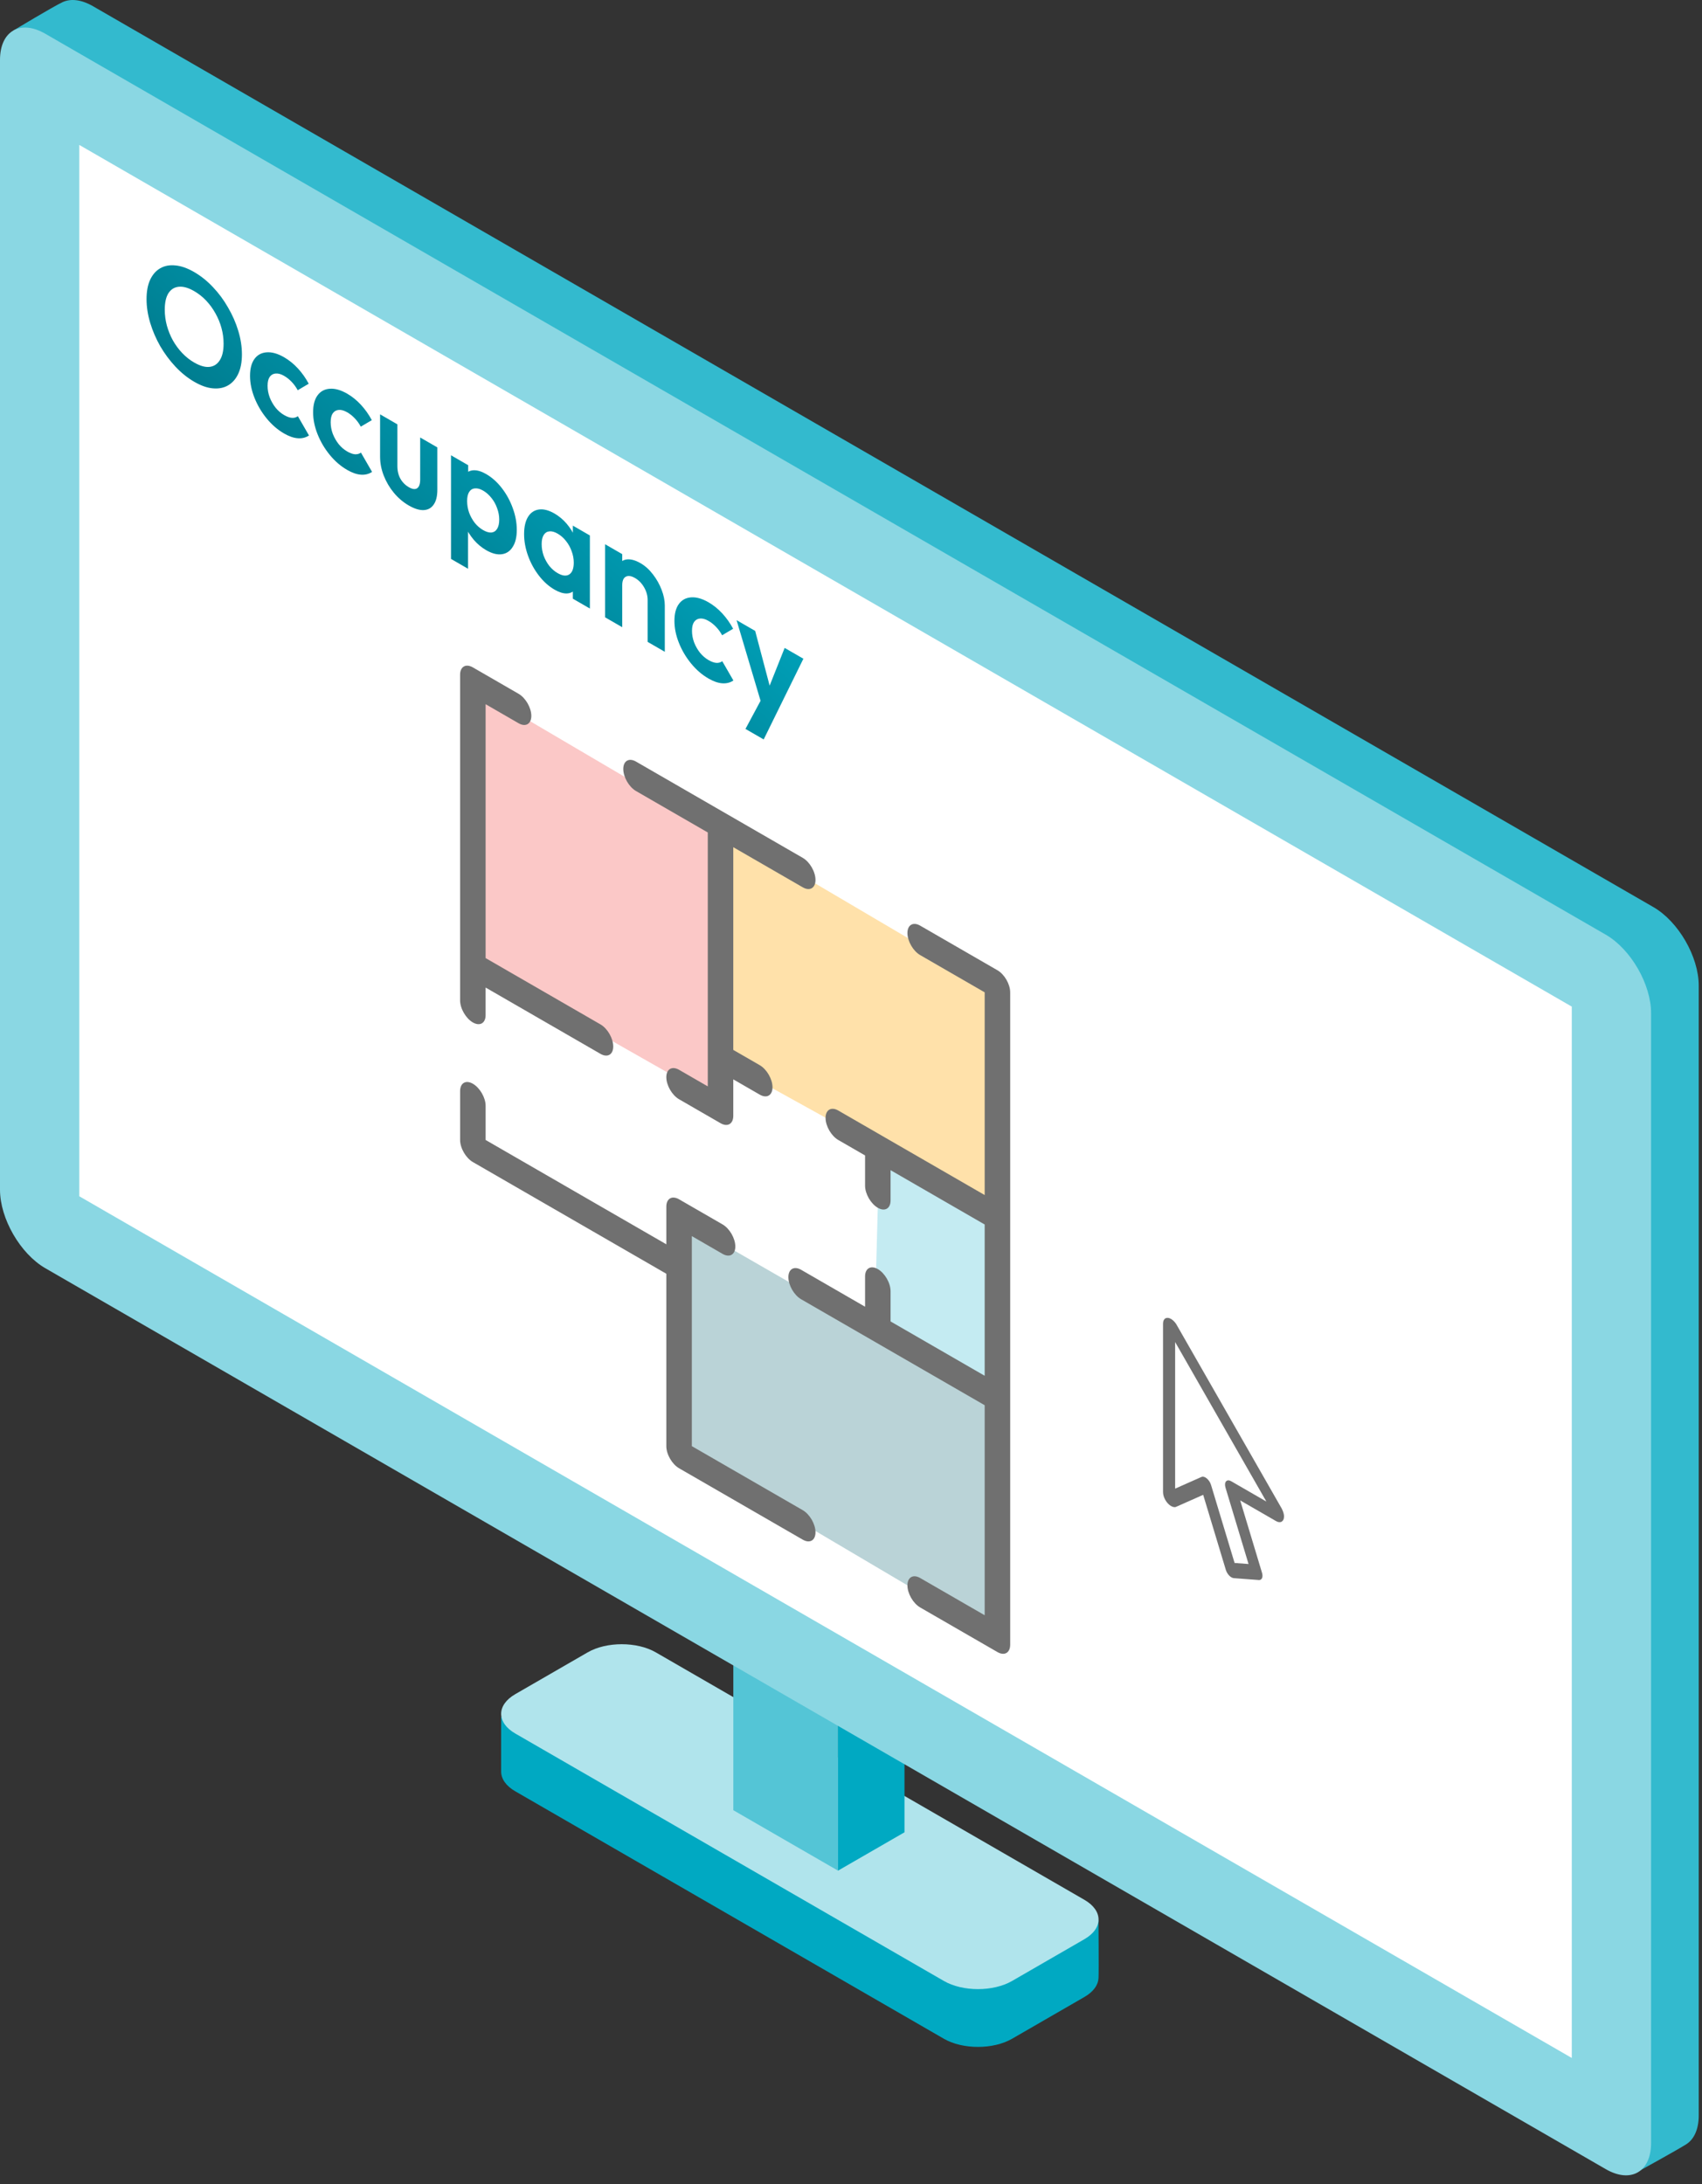 <svg width="180" height="231" viewBox="0 0 180 231" fill="none" xmlns="http://www.w3.org/2000/svg">
<rect x="0" y="0" width="180" height="231" fill="#333333" stroke="none"/>
<path d="M9.831 0.655L174.862 95.935C177.509 97.463 179.654 101.179 179.654 104.235V223.723C179.654 225.192 179.159 226.24 178.35 226.764C177.476 227.33 172.846 229.878 172.846 229.878L14.755 128.372C12.108 126.844 9.962 123.128 9.962 120.072L1.424 3.225C1.424 3.225 5.653 0.671 6.63 0.222C7.478 -0.168 8.6 -0.056 9.831 0.655Z" fill="#33BACE"/>
<path d="M69.357 179.209L116.174 203.091C116.174 203.091 116.217 208.418 116.178 209.198C116.143 209.923 115.647 210.643 114.688 211.196L107.031 215.617C105.042 216.765 101.815 216.765 99.825 215.617L54.493 189.444C53.498 188.87 53.001 188.116 53.001 187.363V181.587L62.151 179.208C64.141 178.06 67.367 178.06 69.357 179.209Z" fill="#00A9C2"/>
<path d="M54.493 179.172L62.15 174.751C64.14 173.602 67.367 173.602 69.356 174.751L114.688 200.924C116.678 202.072 116.678 203.935 114.688 205.084L107.031 209.505C105.042 210.654 101.815 210.654 99.825 209.505L54.493 183.333C52.504 182.184 52.504 180.32 54.493 179.172Z" fill="#B0E4EC"/>
<path d="M88.627 197.837L77.555 191.445V155.97L88.627 162.363V197.837Z" fill="#54C5D6"/>
<path d="M95.657 193.78L88.627 197.837V162.363L95.657 158.304V193.78Z" fill="#00A9C2"/>
<path d="M4.793 8.412L169.824 103.692C170.154 103.882 170.423 104.348 170.423 104.729V224.218C170.423 224.599 170.154 224.754 169.824 224.564L4.793 129.283C4.463 129.092 4.194 128.627 4.194 128.245V8.757C4.194 8.376 4.463 8.221 4.793 8.412Z" fill="white"/>
<path d="M4.792 3.57L169.823 98.85C172.47 100.378 174.615 104.094 174.615 107.151V226.639C174.615 229.695 172.47 230.934 169.823 229.405L4.792 134.124C2.146 132.596 7.62939e-05 128.88 7.62939e-05 125.824V6.336C7.62939e-05 3.28 2.145 2.042 4.792 3.57ZM8.387 126.516L166.229 217.647V106.458L8.387 15.328V126.516Z" fill="#8AD7E3"/>
<path d="M50.5 73V102L76 116.5V88L50.5 73Z" fill="#FBC8C7"/>
<path d="M77 88V112.5L105 128V104.5L77 88Z" fill="#FFE1AA"/>
<path d="M72 129V153.5L105 173V148L72 129Z" fill="#BAD3D7"/>
<path d="M93 121.5L92.5 140L105 147.5V128.5L93 121.5Z" fill="#C4EBF2"/>
<path d="M86.245 162.053C86.245 162.912 85.641 163.261 84.897 162.832L71.818 155.281C71.074 154.851 70.469 153.804 70.469 152.945V134.71L50.01 122.898C49.266 122.468 48.661 121.421 48.661 120.562V115.393C48.661 114.534 49.266 114.185 50.01 114.615C50.754 115.044 51.359 116.092 51.359 116.951V120.562L70.469 131.595V127.615C70.469 126.756 71.074 126.407 71.818 126.837L76.417 129.492C77.161 129.922 77.766 130.969 77.766 131.828C77.766 132.688 77.161 133.037 76.417 132.607L73.167 130.73V152.942L84.897 159.714C85.641 160.147 86.245 161.194 86.245 162.053ZM65.917 81.324C65.917 80.465 66.522 80.116 67.266 80.546L84.897 90.725C85.641 91.154 86.245 92.202 86.245 93.061C86.245 93.92 85.641 94.269 84.897 93.84L77.55 89.598V111.036L80.349 112.652C81.093 113.082 81.698 114.129 81.698 114.988C81.698 115.848 81.093 116.197 80.349 115.767L77.55 114.151V118.009C77.55 118.868 76.945 119.217 76.201 118.787L71.818 116.256C71.074 115.827 70.469 114.78 70.469 113.92C70.469 113.061 71.074 112.712 71.818 113.142L74.853 114.894V88.041L67.266 83.66C66.519 83.23 65.917 82.186 65.917 81.324ZM106.835 104.948V173.94C106.835 174.799 106.23 175.149 105.486 174.719L97.317 170.003C96.573 169.573 95.968 168.526 95.968 167.666C95.968 166.807 96.573 166.458 97.317 166.888L104.137 170.825V148.614L84.726 137.407C83.982 136.977 83.377 135.93 83.377 135.07C83.377 134.211 83.982 133.862 84.726 134.292L91.488 138.196V134.995C91.488 134.136 92.092 133.787 92.836 134.216C93.581 134.646 94.185 135.693 94.185 136.553V139.753L104.137 145.499V129.501L94.185 123.756V126.956C94.185 127.815 93.581 128.164 92.836 127.735C92.092 127.305 91.488 126.258 91.488 125.399V122.198L88.657 120.564C87.913 120.135 87.309 119.087 87.309 118.228C87.309 117.369 87.913 117.02 88.657 117.449L104.137 126.386V104.948L97.317 101.01C96.573 100.581 95.968 99.533 95.968 98.674C95.968 97.815 96.573 97.466 97.317 97.895L105.486 102.612C106.232 103.043 106.835 104.089 106.835 104.948ZM48.659 105.798V71.361C48.659 70.501 49.264 70.152 50.008 70.582L54.843 73.374C55.587 73.803 56.192 74.851 56.192 75.71C56.192 76.569 55.587 76.918 54.843 76.489L51.357 74.475V101.326L63.505 108.339C64.249 108.769 64.854 109.816 64.854 110.676C64.854 111.535 64.249 111.884 63.505 111.454L51.357 104.441V107.353C51.357 108.212 50.752 108.561 50.008 108.132C49.264 107.702 48.659 106.657 48.659 105.798Z" fill="#707070"/>
<path d="M20.556 40.384C19.845 39.973 19.18 39.44 18.561 38.784C17.951 38.133 17.416 37.413 16.954 36.624C16.501 35.829 16.145 35.005 15.887 34.152C15.628 33.288 15.499 32.451 15.499 31.64C15.499 30.829 15.623 30.149 15.873 29.6C16.132 29.045 16.487 28.637 16.94 28.376C17.402 28.109 17.938 28.008 18.547 28.072C19.157 28.125 19.817 28.357 20.529 28.768C21.249 29.184 21.914 29.717 22.524 30.368C23.134 31.008 23.665 31.725 24.117 32.52C24.579 33.309 24.94 34.131 25.198 34.984C25.457 35.837 25.586 36.669 25.586 37.48C25.586 38.291 25.457 38.973 25.198 39.528C24.94 40.083 24.579 40.493 24.117 40.76C23.665 41.021 23.134 41.125 22.524 41.072C21.924 41.024 21.268 40.795 20.556 40.384ZM20.529 38.336C21.157 38.699 21.702 38.853 22.164 38.8C22.626 38.747 22.986 38.512 23.245 38.096C23.512 37.685 23.646 37.101 23.646 36.344C23.646 35.789 23.573 35.24 23.425 34.696C23.277 34.152 23.064 33.635 22.787 33.144C22.51 32.643 22.182 32.192 21.803 31.792C21.425 31.392 21 31.056 20.529 30.784C19.919 30.432 19.379 30.28 18.907 30.328C18.446 30.371 18.081 30.597 17.813 31.008C17.554 31.424 17.425 32.005 17.425 32.752C17.425 33.317 17.499 33.877 17.647 34.432C17.804 34.992 18.016 35.515 18.284 36C18.561 36.491 18.889 36.936 19.268 37.336C19.656 37.741 20.076 38.075 20.529 38.336ZM30.045 45.846C29.362 45.452 28.747 44.921 28.202 44.254C27.657 43.588 27.228 42.86 26.914 42.07C26.6 41.281 26.443 40.508 26.443 39.75C26.443 38.982 26.6 38.385 26.914 37.958C27.228 37.532 27.657 37.3 28.202 37.262C28.757 37.22 29.371 37.393 30.045 37.782C30.572 38.086 31.057 38.478 31.5 38.958C31.944 39.438 32.327 39.98 32.65 40.582L31.486 41.27C31.311 40.945 31.098 40.652 30.849 40.39C30.609 40.134 30.341 39.921 30.045 39.75C29.713 39.558 29.413 39.476 29.145 39.502C28.886 39.524 28.678 39.644 28.521 39.862C28.373 40.076 28.299 40.39 28.299 40.806C28.299 41.212 28.373 41.617 28.521 42.022C28.678 42.422 28.886 42.788 29.145 43.118C29.413 43.444 29.713 43.702 30.045 43.894C30.35 44.07 30.623 44.169 30.863 44.19C31.112 44.206 31.325 44.148 31.5 44.014L32.678 46.054C32.336 46.284 31.944 46.382 31.5 46.35C31.057 46.318 30.572 46.15 30.045 45.846ZM36.717 49.698C36.033 49.303 35.419 48.773 34.874 48.106C34.328 47.439 33.899 46.711 33.585 45.922C33.271 45.133 33.114 44.359 33.114 43.602C33.114 42.834 33.271 42.237 33.585 41.81C33.899 41.383 34.328 41.151 34.874 41.114C35.428 41.071 36.042 41.245 36.717 41.634C37.243 41.938 37.728 42.33 38.171 42.81C38.615 43.29 38.998 43.831 39.322 44.434L38.157 45.122C37.982 44.797 37.77 44.503 37.52 44.242C37.28 43.986 37.012 43.773 36.717 43.602C36.384 43.41 36.084 43.327 35.816 43.354C35.557 43.375 35.349 43.495 35.192 43.714C35.044 43.927 34.971 44.242 34.971 44.658C34.971 45.063 35.044 45.469 35.192 45.874C35.349 46.274 35.557 46.639 35.816 46.97C36.084 47.295 36.384 47.554 36.717 47.746C37.021 47.922 37.294 48.021 37.534 48.042C37.783 48.058 37.996 47.999 38.171 47.866L39.349 49.906C39.007 50.135 38.615 50.234 38.171 50.202C37.728 50.17 37.243 50.002 36.717 49.698ZM43.232 53.459C42.64 53.118 42.114 52.67 41.652 52.115C41.199 51.566 40.844 50.961 40.585 50.3C40.326 49.638 40.197 48.971 40.197 48.3V43.819L42.026 44.876V49.307C42.026 49.627 42.072 49.931 42.165 50.219C42.257 50.497 42.396 50.748 42.58 50.971C42.765 51.196 42.982 51.38 43.232 51.523C43.61 51.742 43.906 51.779 44.118 51.636C44.331 51.492 44.437 51.179 44.437 50.7V46.267L46.252 47.316V51.795C46.252 52.478 46.123 53.001 45.864 53.364C45.615 53.731 45.259 53.926 44.797 53.947C44.345 53.964 43.823 53.801 43.232 53.459ZM51.411 58.182C50.931 57.905 50.497 57.542 50.109 57.094C49.721 56.635 49.411 56.142 49.18 55.614C48.95 55.086 48.825 54.561 48.806 54.038V51.302C48.825 50.801 48.95 50.419 49.18 50.158C49.421 49.891 49.73 49.75 50.109 49.734C50.497 49.723 50.931 49.857 51.411 50.134C52.03 50.491 52.584 50.987 53.074 51.622C53.564 52.257 53.947 52.958 54.224 53.726C54.511 54.499 54.654 55.27 54.654 56.038C54.654 56.795 54.511 57.395 54.224 57.838C53.947 58.286 53.564 58.545 53.074 58.614C52.584 58.683 52.03 58.539 51.411 58.182ZM51.093 56.062C51.425 56.254 51.721 56.339 51.979 56.318C52.238 56.286 52.437 56.155 52.575 55.926C52.723 55.691 52.797 55.366 52.797 54.95C52.797 54.545 52.723 54.145 52.575 53.75C52.437 53.35 52.238 52.99 51.979 52.67C51.721 52.339 51.425 52.078 51.093 51.886C50.769 51.699 50.478 51.622 50.22 51.654C49.961 51.675 49.758 51.803 49.61 52.038C49.471 52.267 49.402 52.585 49.402 52.99C49.402 53.406 49.471 53.814 49.61 54.214C49.758 54.609 49.956 54.969 50.206 55.294C50.464 55.614 50.76 55.87 51.093 56.062ZM47.698 59.11V48.15L49.513 49.198V51.23L49.208 52.926L49.499 54.966V60.15L47.698 59.11ZM58.643 62.357C58.033 62.005 57.483 61.512 56.994 60.877C56.504 60.242 56.121 59.541 55.844 58.773C55.567 58.005 55.428 57.242 55.428 56.485C55.428 55.717 55.567 55.109 55.844 54.661C56.121 54.213 56.504 53.955 56.994 53.885C57.483 53.816 58.033 53.957 58.643 54.309C59.123 54.587 59.553 54.947 59.931 55.389C60.31 55.832 60.61 56.32 60.832 56.853C61.063 57.381 61.188 57.901 61.206 58.413V61.197C61.188 61.699 61.063 62.08 60.832 62.341C60.61 62.608 60.31 62.749 59.931 62.765C59.553 62.77 59.123 62.635 58.643 62.357ZM58.975 60.613C59.483 60.907 59.895 60.952 60.209 60.749C60.523 60.536 60.68 60.12 60.68 59.501C60.68 59.096 60.606 58.696 60.458 58.301C60.319 57.901 60.121 57.541 59.862 57.221C59.613 56.896 59.317 56.635 58.975 56.437C58.643 56.245 58.347 56.165 58.089 56.197C57.839 56.224 57.641 56.355 57.493 56.589C57.354 56.819 57.285 57.136 57.285 57.541C57.285 57.957 57.354 58.365 57.493 58.765C57.641 59.16 57.839 59.52 58.089 59.845C58.347 60.165 58.643 60.421 58.975 60.613ZM60.583 63.317V61.237L60.874 59.517L60.583 57.493V55.589L62.384 56.629V64.357L60.583 63.317ZM68.493 67.884V63.452C68.493 62.994 68.368 62.548 68.119 62.116C67.87 61.684 67.546 61.354 67.149 61.124C66.891 60.975 66.659 60.906 66.456 60.916C66.253 60.927 66.091 61.015 65.971 61.18C65.861 61.351 65.805 61.591 65.805 61.9L65.098 61.076C65.098 60.468 65.209 60.004 65.431 59.684C65.662 59.359 65.976 59.183 66.373 59.156C66.78 59.135 67.237 59.271 67.745 59.564C68.234 59.847 68.673 60.244 69.061 60.756C69.449 61.258 69.754 61.802 69.976 62.388C70.198 62.964 70.308 63.514 70.308 64.036V68.932L68.493 67.884ZM63.99 65.284V57.556L65.805 58.604V66.332L63.99 65.284ZM74.93 71.76C74.246 71.366 73.632 70.835 73.087 70.168C72.542 69.502 72.112 68.774 71.798 67.984C71.484 67.195 71.327 66.422 71.327 65.665C71.327 64.897 71.484 64.299 71.798 63.873C72.112 63.446 72.542 63.214 73.087 63.176C73.641 63.134 74.255 63.307 74.93 63.697C75.456 64.001 75.941 64.392 76.385 64.873C76.828 65.353 77.212 65.894 77.535 66.496L76.371 67.184C76.195 66.859 75.983 66.566 75.734 66.305C75.493 66.049 75.225 65.835 74.93 65.665C74.597 65.472 74.297 65.39 74.029 65.416C73.77 65.438 73.563 65.558 73.406 65.776C73.258 65.99 73.184 66.305 73.184 66.721C73.184 67.126 73.258 67.531 73.406 67.936C73.563 68.337 73.77 68.702 74.029 69.032C74.297 69.358 74.597 69.617 74.93 69.808C75.235 69.984 75.507 70.083 75.747 70.105C75.997 70.121 76.209 70.062 76.385 69.928L77.562 71.969C77.221 72.198 76.828 72.296 76.385 72.264C75.941 72.233 75.456 72.064 74.93 71.76ZM80.697 74.994L77.898 65.586L79.865 66.722L81.722 73.746L81.057 73.362L82.983 68.522L84.965 69.666L81.985 75.722L80.697 74.994ZM78.84 77.09L80.877 73.29L81.985 75.722L80.766 78.202L78.84 77.09Z" fill="url(#paint0_linear_7371_2991)"/>
<path d="M130.229 166.815C130.148 166.768 130.068 166.704 129.991 166.625C129.913 166.543 129.841 166.448 129.781 166.344C129.72 166.241 129.672 166.132 129.64 166.023L127.246 158.091L124.401 159.352C124.281 159.425 124.067 159.403 123.845 159.275C123.38 159.006 123 158.348 123 157.807V139.98C123 139.439 123.38 139.219 123.845 139.488C124.042 139.602 124.234 139.792 124.396 140.037L135.555 159.546C135.729 159.894 135.796 160.15 135.796 160.377C135.796 160.917 135.417 161.138 134.951 160.869L131.161 158.68L133.467 166.33C133.604 166.782 133.455 167.125 133.133 167.101L130.484 166.901C130.404 166.895 130.317 166.866 130.229 166.815ZM127.49 156.259C127.538 156.286 127.584 156.319 127.632 156.36C127.833 156.529 128 156.786 128.079 157.051L130.568 165.297L132.043 165.407L129.607 157.332C129.566 157.196 129.55 157.064 129.559 156.948C129.569 156.832 129.605 156.736 129.663 156.668C129.722 156.601 129.801 156.563 129.894 156.56C129.987 156.556 130.091 156.586 130.197 156.646L133.929 158.801L124.28 141.932V157.436L127.066 156.199C127.183 156.148 127.334 156.169 127.49 156.259ZM123.572 157.751C123.554 157.756 123.537 157.763 123.522 157.772L123.572 157.751Z" fill="#707070"/>
<defs>
<linearGradient id="paint0_linear_7371_2991" x1="83.891" y1="59.569" x2="62.492" y2="83.297" gradientUnits="userSpaceOnUse">
<stop stop-color="#00A9C2"/>
<stop offset="1" stop-color="#00788A"/>
</linearGradient>
</defs>
</svg>
